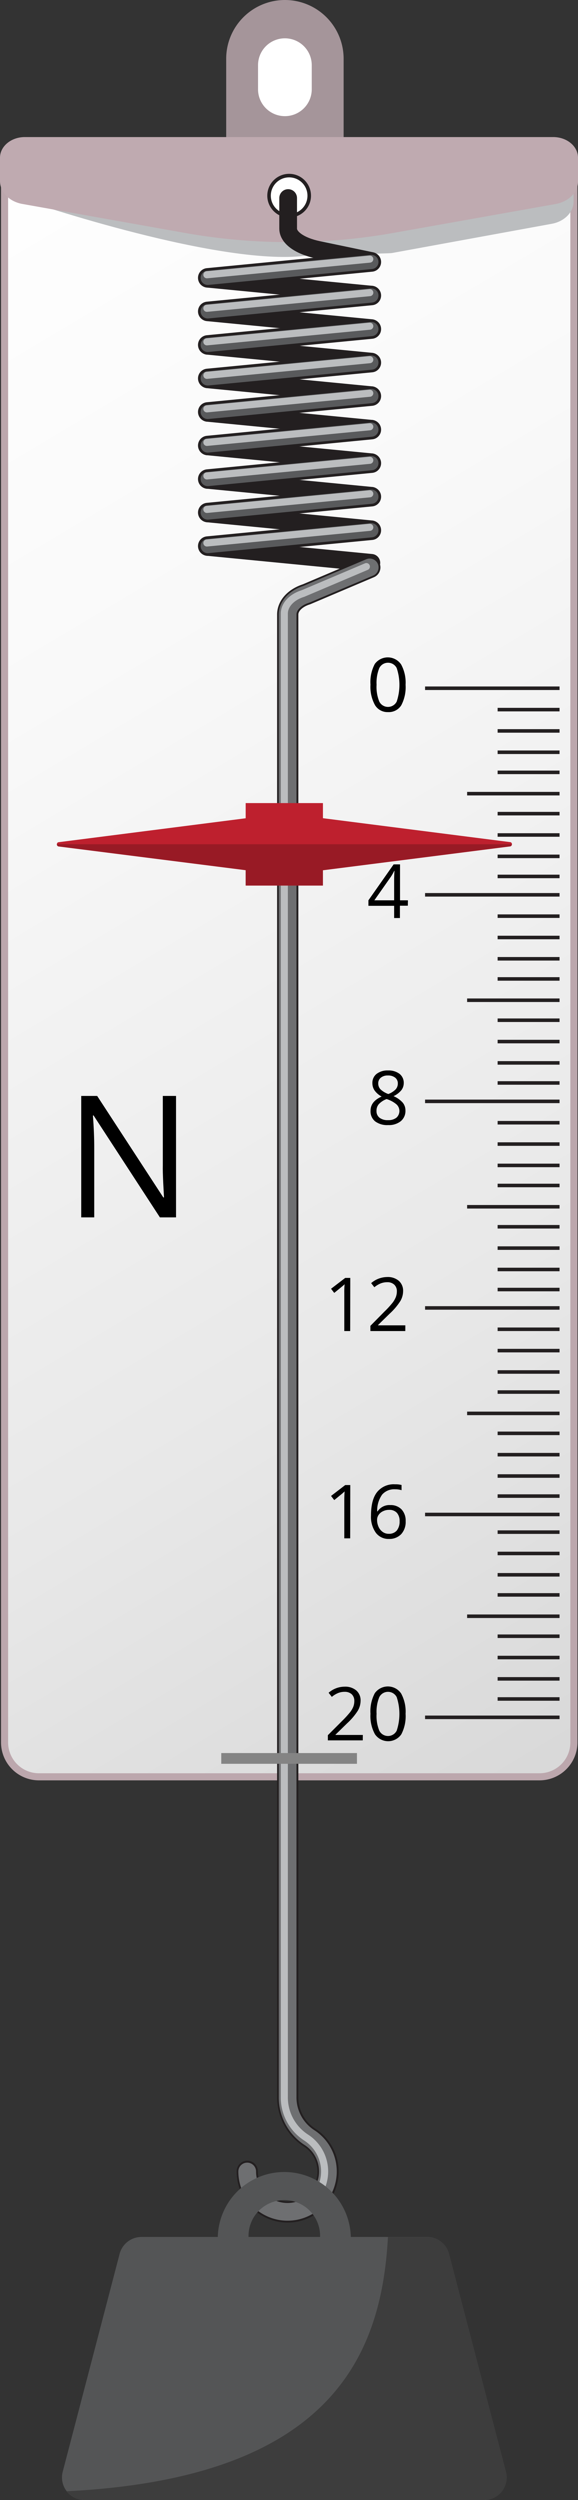 <svg xmlns="http://www.w3.org/2000/svg" xmlns:xlink="http://www.w3.org/1999/xlink" width="163.16" height="705.31" viewBox="0 0 163.16 705.31">
  <rect x="0" y="0" width="163.16" height="705.31" fill="#333333" stroke="none"/>
  <defs>
    <style>
      .cls-1 {
        fill: #a5959a;
      }

      .cls-2, .cls-6 {
        fill: #fff;
      }

      .cls-3 {
        stroke: #bca7ad;
        fill: url(#linear-gradient);
      }

      .cls-14, .cls-3, .cls-6 {
        stroke-miterlimit: 10;
      }

      .cls-10, .cls-3 {
        stroke-width: 2px;
      }

      .cls-4 {
        fill: #bbbdbf;
      }

      .cls-5 {
        fill: #bfaab0;
      }

      .cls-11, .cls-14, .cls-6, .cls-7, .cls-8 {
        stroke: #231f20;
      }

      .cls-10, .cls-11, .cls-12, .cls-14, .cls-7, .cls-8, .cls-9 {
        fill: none;
      }

      .cls-10, .cls-11, .cls-12, .cls-7, .cls-8, .cls-9 {
        stroke-linecap: round;
        stroke-linejoin: round;
      }

      .cls-12, .cls-7 {
        stroke-width: 5px;
      }

      .cls-8 {
        stroke-width: 5.5px;
      }

      .cls-9 {
        stroke: #595a5c;
        stroke-width: 4px;
      }

      .cls-10 {
        stroke: #bbbdbf;
      }

      .cls-11 {
        stroke-width: 6px;
      }

      .cls-12 {
        stroke: #6e6f71;
      }

      .cls-13 {
        fill: #848484;
      }

      .cls-15 {
        fill: #be202e;
      }

      .cls-16 {
        opacity: 0.2;
        isolation: isolate;
      }

      .cls-17 {
        fill: #545556;
      }

      .cls-18 {
        fill: #3d3d3d;
      }
    </style>
    <linearGradient id="linear-gradient" x1="1707.44" y1="2734.3" x2="2068.94" y2="2128.48" gradientTransform="matrix(1, 0, 0, -1, -1751.91, 2792.28)" gradientUnits="userSpaceOnUse">
      <stop offset="0" stop-color="#fff"/>
      <stop offset="0.21" stop-color="#f9f9f9"/>
      <stop offset="0.5" stop-color="#e8e8e8"/>
      <stop offset="0.82" stop-color="#cdcdcd"/>
      <stop offset="0.88" stop-color="#c7c7c7"/>
    </linearGradient>
  </defs>
  <title>YCUZD_220629_3976_73</title>
  <g id="Layer_2" data-name="Layer 2">
    <g id="Layer_1-2" data-name="Layer 1">
      <g id="Layer_1-2-2" data-name="Layer 1-2">
        <path class="cls-1" d="M80.39,0h0A16.58,16.58,0,0,1,97,16.55v0h0V44.7H63.85V16.58A16.58,16.58,0,0,1,80.43,0h0Z"/>
        <path class="cls-2" d="M80.39,10.81h0A7.58,7.58,0,0,1,88,18.36v0h0v6.83a7.58,7.58,0,0,1-7.58,7.58h0a7.58,7.58,0,0,1-7.58-7.58h0V18.39A7.58,7.58,0,0,1,80.39,10.81Z"/>
        <path class="cls-3" d="M1.29,44.43H162V491.57a9.71,9.71,0,0,1-9.71,9.71H11a9.71,9.71,0,0,1-9.71-9.71Z"/>
        <path class="cls-4" d="M155.74,63.14l-45.13,8.25c-1.21.21-22.12.41-23.33.61C63.48,75.76,7.5,56.66,7.5,56.66,3.86,56,1.29,53.3,1.29,50.17h0c0-3.21,3.09-5.83,6.91-5.83H155c3.82,0,6.91,2.62,6.91,5.83v6.55C162,59.79,159.37,62.49,155.74,63.14Z"/>
        <path class="cls-5" d="M156.93,57.54l-45.85,8.17a168,168,0,0,1-58.92,0L6.31,57.54C2.61,56.88,0,54.18,0,51.05V44.51c0-3.23,3.14-5.84,7-5.84H156.16c3.89,0,7,2.61,7,5.84v6.54C163.24,54.18,160.61,56.83,156.93,57.54Z"/>
        <circle class="cls-6" cx="81.62" cy="55.21" r="5.67"/>
        <line class="cls-7" x1="104.83" y1="83.12" x2="58.64" y2="78.64"/>
        <path class="cls-7" d="M104.83,73.63l-15-3.13c-5.18-1.09-8.49-3.42-8.49-6V55.87"/>
        <line class="cls-8" x1="58.64" y1="78.39" x2="104.83" y2="73.91"/>
        <line class="cls-9" x1="58.64" y1="78.39" x2="104.83" y2="73.91"/>
        <line class="cls-10" x1="58.4" y1="77.52" x2="104.38" y2="73.1"/>
        <line class="cls-7" x1="104.83" y1="92.57" x2="58.64" y2="88.11"/>
        <line class="cls-8" x1="58.64" y1="87.85" x2="104.83" y2="83.37"/>
        <line class="cls-9" x1="58.64" y1="87.85" x2="104.83" y2="83.37"/>
        <line class="cls-10" x1="58.4" y1="86.98" x2="104.38" y2="82.56"/>
        <line class="cls-7" x1="104.83" y1="102.03" x2="58.64" y2="97.56"/>
        <line class="cls-8" x1="58.64" y1="97.31" x2="104.83" y2="92.84"/>
        <line class="cls-9" x1="58.64" y1="97.31" x2="104.83" y2="92.84"/>
        <line class="cls-10" x1="58.4" y1="96.44" x2="104.38" y2="92.02"/>
        <line class="cls-7" x1="104.83" y1="111.49" x2="58.64" y2="107.02"/>
        <line class="cls-8" x1="58.64" y1="106.76" x2="104.83" y2="102.3"/>
        <line class="cls-9" x1="58.64" y1="106.76" x2="104.83" y2="102.3"/>
        <line class="cls-10" x1="58.4" y1="105.89" x2="104.38" y2="101.47"/>
        <line class="cls-7" x1="104.83" y1="120.96" x2="58.64" y2="116.48"/>
        <line class="cls-8" x1="58.64" y1="116.22" x2="104.83" y2="111.75"/>
        <line class="cls-9" x1="58.64" y1="116.22" x2="104.83" y2="111.75"/>
        <line class="cls-10" x1="58.4" y1="115.35" x2="104.38" y2="110.94"/>
        <line class="cls-7" x1="104.83" y1="130.41" x2="58.64" y2="125.94"/>
        <line class="cls-8" x1="58.64" y1="125.69" x2="104.83" y2="121.21"/>
        <line class="cls-9" x1="58.64" y1="125.69" x2="104.83" y2="121.21"/>
        <line class="cls-10" x1="58.4" y1="124.81" x2="104.38" y2="120.4"/>
        <line class="cls-7" x1="104.83" y1="139.87" x2="58.64" y2="135.39"/>
        <line class="cls-8" x1="58.64" y1="135.15" x2="104.83" y2="130.67"/>
        <line class="cls-9" x1="58.64" y1="135.15" x2="104.83" y2="130.67"/>
        <line class="cls-10" x1="58.4" y1="134.27" x2="104.38" y2="129.86"/>
        <line class="cls-7" x1="104.83" y1="149.33" x2="58.64" y2="144.85"/>
        <line class="cls-8" x1="58.64" y1="144.6" x2="104.83" y2="140.13"/>
        <line class="cls-9" x1="58.64" y1="144.6" x2="104.83" y2="140.13"/>
        <line class="cls-10" x1="58.4" y1="143.72" x2="104.38" y2="139.31"/>
        <line class="cls-7" x1="104.83" y1="158.79" x2="58.64" y2="154.31"/>
        <line class="cls-8" x1="58.64" y1="154.06" x2="104.83" y2="149.6"/>
        <line class="cls-9" x1="58.64" y1="154.06" x2="104.83" y2="149.6"/>
        <line class="cls-10" x1="58.4" y1="153.19" x2="104.38" y2="148.77"/>
        <path class="cls-11" d="M69.8,612.58A11.4,11.4,0,1,0,87.28,603a13.51,13.51,0,0,1-6.06-11.47V173.36c0-2.43,2.06-4.66,5.29-5.69l17.88-7.59"/>
        <path class="cls-12" d="M104.36,160.08l-17.88,7.59c-3.22,1-5.29,3.25-5.29,5.69V591.48A13.49,13.49,0,0,0,87.26,603a11.39,11.39,0,1,1-17.48,9.63"/>
        <path class="cls-10" d="M103.42,159.85l-17.88,7.59c-3.23,1-5.28,3.25-5.28,5.69V591.48A13.49,13.49,0,0,0,86.33,603a11.38,11.38,0,0,1,3.57,15.66h0a11.35,11.35,0,0,1-2.35,2.68"/>
        <rect class="cls-13" x="62.46" y="494.58" width="38.3" height="3.03"/>
        <g>
          <line class="cls-14" x1="119.99" y1="194.17" x2="157.95" y2="194.17"/>
          <line class="cls-14" x1="140.47" y1="200.2" x2="157.95" y2="200.2"/>
          <line class="cls-14" x1="140.47" y1="206.21" x2="157.95" y2="206.21"/>
          <line class="cls-14" x1="140.47" y1="212.23" x2="157.95" y2="212.23"/>
          <line class="cls-14" x1="140.47" y1="217.9" x2="157.95" y2="217.9"/>
          <line class="cls-14" x1="140.47" y1="229.55" x2="157.95" y2="229.55"/>
          <line class="cls-14" x1="140.47" y1="235.57" x2="157.95" y2="235.57"/>
          <line class="cls-14" x1="140.47" y1="241.6" x2="157.95" y2="241.6"/>
          <line class="cls-14" x1="140.47" y1="247.26" x2="157.95" y2="247.26"/>
          <line class="cls-14" x1="131.86" y1="223.91" x2="157.95" y2="223.91"/>
          <line class="cls-14" x1="119.99" y1="252.45" x2="157.95" y2="252.45"/>
          <line class="cls-14" x1="140.47" y1="258.47" x2="157.95" y2="258.47"/>
          <line class="cls-14" x1="140.47" y1="264.49" x2="157.95" y2="264.49"/>
          <line class="cls-14" x1="140.47" y1="270.5" x2="157.95" y2="270.5"/>
          <line class="cls-14" x1="140.47" y1="276.18" x2="157.95" y2="276.18"/>
          <line class="cls-14" x1="140.47" y1="287.83" x2="157.95" y2="287.83"/>
          <line class="cls-14" x1="140.47" y1="293.85" x2="157.95" y2="293.85"/>
          <line class="cls-14" x1="140.47" y1="299.87" x2="157.95" y2="299.87"/>
          <line class="cls-14" x1="140.47" y1="305.53" x2="157.95" y2="305.53"/>
          <line class="cls-14" x1="131.86" y1="282.19" x2="157.95" y2="282.19"/>
          <line class="cls-14" x1="119.99" y1="310.72" x2="157.95" y2="310.72"/>
          <line class="cls-14" x1="140.47" y1="316.75" x2="157.95" y2="316.75"/>
          <line class="cls-14" x1="140.47" y1="322.77" x2="157.95" y2="322.77"/>
          <line class="cls-14" x1="140.47" y1="328.79" x2="157.95" y2="328.79"/>
          <line class="cls-14" x1="140.47" y1="334.45" x2="157.95" y2="334.45"/>
          <line class="cls-14" x1="140.47" y1="346.1" x2="157.95" y2="346.1"/>
          <line class="cls-14" x1="140.47" y1="352.12" x2="157.95" y2="352.12"/>
          <line class="cls-14" x1="140.47" y1="358.15" x2="157.95" y2="358.15"/>
          <line class="cls-14" x1="140.47" y1="363.81" x2="157.95" y2="363.81"/>
          <line class="cls-14" x1="131.86" y1="340.46" x2="157.95" y2="340.46"/>
          <line class="cls-14" x1="119.99" y1="369" x2="157.95" y2="369"/>
          <line class="cls-14" x1="140.47" y1="375.02" x2="157.95" y2="375.02"/>
          <line class="cls-14" x1="140.47" y1="381.04" x2="157.95" y2="381.04"/>
          <line class="cls-14" x1="140.47" y1="387.07" x2="157.95" y2="387.07"/>
          <line class="cls-14" x1="140.47" y1="392.73" x2="157.95" y2="392.73"/>
          <line class="cls-14" x1="140.47" y1="404.38" x2="157.95" y2="404.38"/>
          <line class="cls-14" x1="140.47" y1="410.4" x2="157.95" y2="410.4"/>
          <line class="cls-14" x1="140.47" y1="416.42" x2="157.95" y2="416.42"/>
          <line class="cls-14" x1="140.47" y1="422.08" x2="157.95" y2="422.08"/>
          <line class="cls-14" x1="131.86" y1="398.75" x2="157.95" y2="398.75"/>
          <line class="cls-14" x1="119.99" y1="427.27" x2="157.95" y2="427.27"/>
          <line class="cls-14" x1="140.47" y1="432.25" x2="157.95" y2="432.25"/>
          <line class="cls-14" x1="140.47" y1="438.27" x2="157.95" y2="438.27"/>
          <line class="cls-14" x1="140.47" y1="444.29" x2="157.95" y2="444.29"/>
          <line class="cls-14" x1="140.47" y1="449.96" x2="157.95" y2="449.96"/>
          <line class="cls-14" x1="140.47" y1="461.62" x2="157.95" y2="461.62"/>
          <line class="cls-14" x1="140.47" y1="467.63" x2="157.95" y2="467.63"/>
          <line class="cls-14" x1="140.47" y1="473.65" x2="157.95" y2="473.65"/>
          <line class="cls-14" x1="140.47" y1="479.32" x2="157.95" y2="479.32"/>
          <line class="cls-14" x1="131.86" y1="455.98" x2="157.95" y2="455.98"/>
          <line class="cls-14" x1="119.99" y1="484.5" x2="157.95" y2="484.5"/>
        </g>
        <path d="M114.49,193.18a11,11,0,0,1-1.22,5.8,4.15,4.15,0,0,1-3.75,1.92,4.1,4.1,0,0,1-3.68-2,10.7,10.7,0,0,1-1.26-5.76,10.88,10.88,0,0,1,1.22-5.82,4.54,4.54,0,0,1,6.32-1,4.63,4.63,0,0,1,1.11,1.14A10.74,10.74,0,0,1,114.49,193.18Zm-8.19,0a10.92,10.92,0,0,0,.77,4.76,2.76,2.76,0,0,0,4.91,0,14.9,14.9,0,0,0,0-9.47,2.76,2.76,0,0,0-4.91,0A11,11,0,0,0,106.3,193.18Z"/>
        <g>
          <path d="M98.85,434H97.19V423.28q0-1.33.09-2.52l-.49.45c-.17.16-1,.82-2.44,2l-.9-1.17,4-3.07h1.43Z"/>
          <path d="M104.73,427.56c0-2.95.57-5.16,1.72-6.61a6,6,0,0,1,5.08-2.19,6.59,6.59,0,0,1,1.82.19v1.47a5.77,5.77,0,0,0-1.8-.26,4.54,4.54,0,0,0-3.68,1.5,7.74,7.74,0,0,0-1.4,4.73h.13a3.93,3.93,0,0,1,3.56-1.77,4.21,4.21,0,0,1,3.19,1.22,4.64,4.64,0,0,1,1.16,3.32,5.1,5.1,0,0,1-1.27,3.67,4.6,4.6,0,0,1-3.46,1.34,4.43,4.43,0,0,1-3.69-1.75A7.7,7.7,0,0,1,104.73,427.56Zm5,5.16a2.86,2.86,0,0,0,2.27-.91,4,4,0,0,0,.8-2.65,3.41,3.41,0,0,0-.75-2.34,2.82,2.82,0,0,0-2.23-.85,3.71,3.71,0,0,0-1.7.38,3.05,3.05,0,0,0-1.22,1,2.46,2.46,0,0,0-.46,1.39,4.75,4.75,0,0,0,.41,2,3.52,3.52,0,0,0,1.17,1.45,2.86,2.86,0,0,0,1.74.53Z"/>
        </g>
        <path d="M109.52,302a5.1,5.1,0,0,1,3.25.95,3.21,3.21,0,0,1,1.2,2.64,3.3,3.3,0,0,1-.69,2,6.25,6.25,0,0,1-2.19,1.66,7.28,7.28,0,0,1,2.59,1.83,3.45,3.45,0,0,1,.77,2.22,3.74,3.74,0,0,1-1.3,3,5.35,5.35,0,0,1-3.57,1.11,5.66,5.66,0,0,1-3.69-1.05,3.63,3.63,0,0,1-1.29-3c0-1.72,1-3.05,3.13-4a5.75,5.75,0,0,1-2-1.73,3.61,3.61,0,0,1-.61-2.07,3.17,3.17,0,0,1,1.2-2.6A5,5,0,0,1,109.52,302Zm-3.24,11.42a2.3,2.3,0,0,0,.86,1.92,3.69,3.69,0,0,0,2.4.68,3.62,3.62,0,0,0,2.38-.71,2.53,2.53,0,0,0,.17-3.57l-.17-.17a8,8,0,0,0-2.79-1.5,5.83,5.83,0,0,0-2.21,1.45,2.8,2.8,0,0,0-.64,1.94Zm3.22-10a3,3,0,0,0-2,.62,2,2,0,0,0-.73,1.64,2.35,2.35,0,0,0,.61,1.62,6.3,6.3,0,0,0,2.23,1.35,5.63,5.63,0,0,0,2.08-1.32,2.44,2.44,0,0,0,.61-1.65,2,2,0,0,0-.75-1.65A3.14,3.14,0,0,0,109.5,303.42Z"/>
        <g>
          <path d="M98.85,375.52H97.19V364.83a22.75,22.75,0,0,1,.09-2.52c-.15.15-.31.3-.49.45s-1,.83-2.44,2l-.9-1.17,4-3.06h1.43Z"/>
          <path d="M114.41,375.52h-9.85v-1.47l3.94-4a26.68,26.68,0,0,0,2.38-2.6,6.91,6.91,0,0,0,.86-1.52,4.56,4.56,0,0,0,.29-1.59,2.49,2.49,0,0,0-.73-1.9,2.78,2.78,0,0,0-2-.7,5.12,5.12,0,0,0-1.77.31,7.17,7.17,0,0,0-1.86,1.11l-.9-1.16a7,7,0,0,1,4.51-1.72,4.75,4.75,0,0,1,3.31,1.08,3.73,3.73,0,0,1,1.2,2.91,5.61,5.61,0,0,1-.8,2.82,17.76,17.76,0,0,1-3,3.53l-3.28,3.21v.08h7.71Z"/>
        </g>
        <g>
          <path d="M102.4,491H92.55v-1.46l4-4A29.35,29.35,0,0,0,98.87,483a6.66,6.66,0,0,0,.87-1.51,4.55,4.55,0,0,0,.28-1.59,2.57,2.57,0,0,0-.72-1.9,2.87,2.87,0,0,0-2-.7,4.89,4.89,0,0,0-1.77.31,6.78,6.78,0,0,0-1.86,1.12l-.91-1.16a6.89,6.89,0,0,1,4.51-1.72,4.82,4.82,0,0,1,3.32,1.08,3.7,3.7,0,0,1,1.2,2.9,5.61,5.61,0,0,1-.8,2.82,17.76,17.76,0,0,1-3,3.53l-3.28,3.21v.08h7.71Z"/>
          <path d="M114.49,483.51a11,11,0,0,1-1.22,5.8,4.51,4.51,0,0,1-7.43-.05,10.65,10.65,0,0,1-1.26-5.75,10.88,10.88,0,0,1,1.22-5.82,4.53,4.53,0,0,1,6.32-1.06,4.63,4.63,0,0,1,1.11,1.14A10.72,10.72,0,0,1,114.49,483.51Zm-8.19,0a10.92,10.92,0,0,0,.77,4.76,2.76,2.76,0,0,0,4.91,0,15.07,15.07,0,0,0,0-9.48,2.77,2.77,0,0,0-4.91,0A10.89,10.89,0,0,0,106.3,483.51Z"/>
        </g>
        <path d="M115.12,255.52h-2.23V259h-1.63v-3.45H104V254l7.12-10.14h1.8V254h2.23ZM111.26,254v-5c0-1,0-2.08.1-3.31h-.08a14.5,14.5,0,0,1-.92,1.63L105.67,254Z"/>
        <g>
          <path class="cls-15" d="M87.07,246.05a.55.55,0,0,1-.5-.58h0V230.91a.66.66,0,0,1,.17-.45.43.43,0,0,1,.33-.15l57,7.28a.56.56,0,0,1,.44.59.61.61,0,0,1-.44.61Z"/>
          <path class="cls-15" d="M16.5,238.81a.6.6,0,0,1-.44-.61.56.56,0,0,1,.44-.59l56.94-7.28a.42.42,0,0,1,.33.16.62.62,0,0,1,.17.45v14.48a.57.57,0,0,1-.48.61h0Z"/>
          <rect class="cls-15" x="69.35" y="226.57" width="21.81" height="23.28"/>
          <path class="cls-16" d="M144.48,238.18a.6.6,0,0,1-.44.57l-52.9,6.74v4.32H69.33v-4.34l-52.85-6.7a.6.6,0,0,1-.48-.59Z"/>
        </g>
        <path d="M49.69,343.45H45.14L26.42,314.7h-.19c.25,3.37.38,6.47.37,9.28v19.47H22.93V309.19h4.5L46.1,337.83h.19c0-.42-.1-1.78-.21-4.07s-.15-3.92-.12-4.91V309.19h3.73Z"/>
      </g>
      <path class="cls-17" d="M136.64,705.31H23.87a6.37,6.37,0,0,1-6.16-8l16.06-61.45a6.37,6.37,0,0,1,6.16-4.76h80.65a6.37,6.37,0,0,1,6.16,4.76l16.06,61.45A6.37,6.37,0,0,1,136.64,705.31Z"/>
      <path class="cls-17" d="M99,631.12H90.35a10.1,10.1,0,1,0-20.19,0H61.48a18.78,18.78,0,0,1,37.55,0Z"/>
      <path class="cls-18" d="M136.64,705.31H23.87a6.31,6.31,0,0,1-5-2.47c75.54-3.77,88.87-39.34,90.64-71.72h11.1a6.37,6.37,0,0,1,6.16,4.76l16.06,61.45A6.37,6.37,0,0,1,136.64,705.31Z"/>
    </g>
  </g>
</svg>
